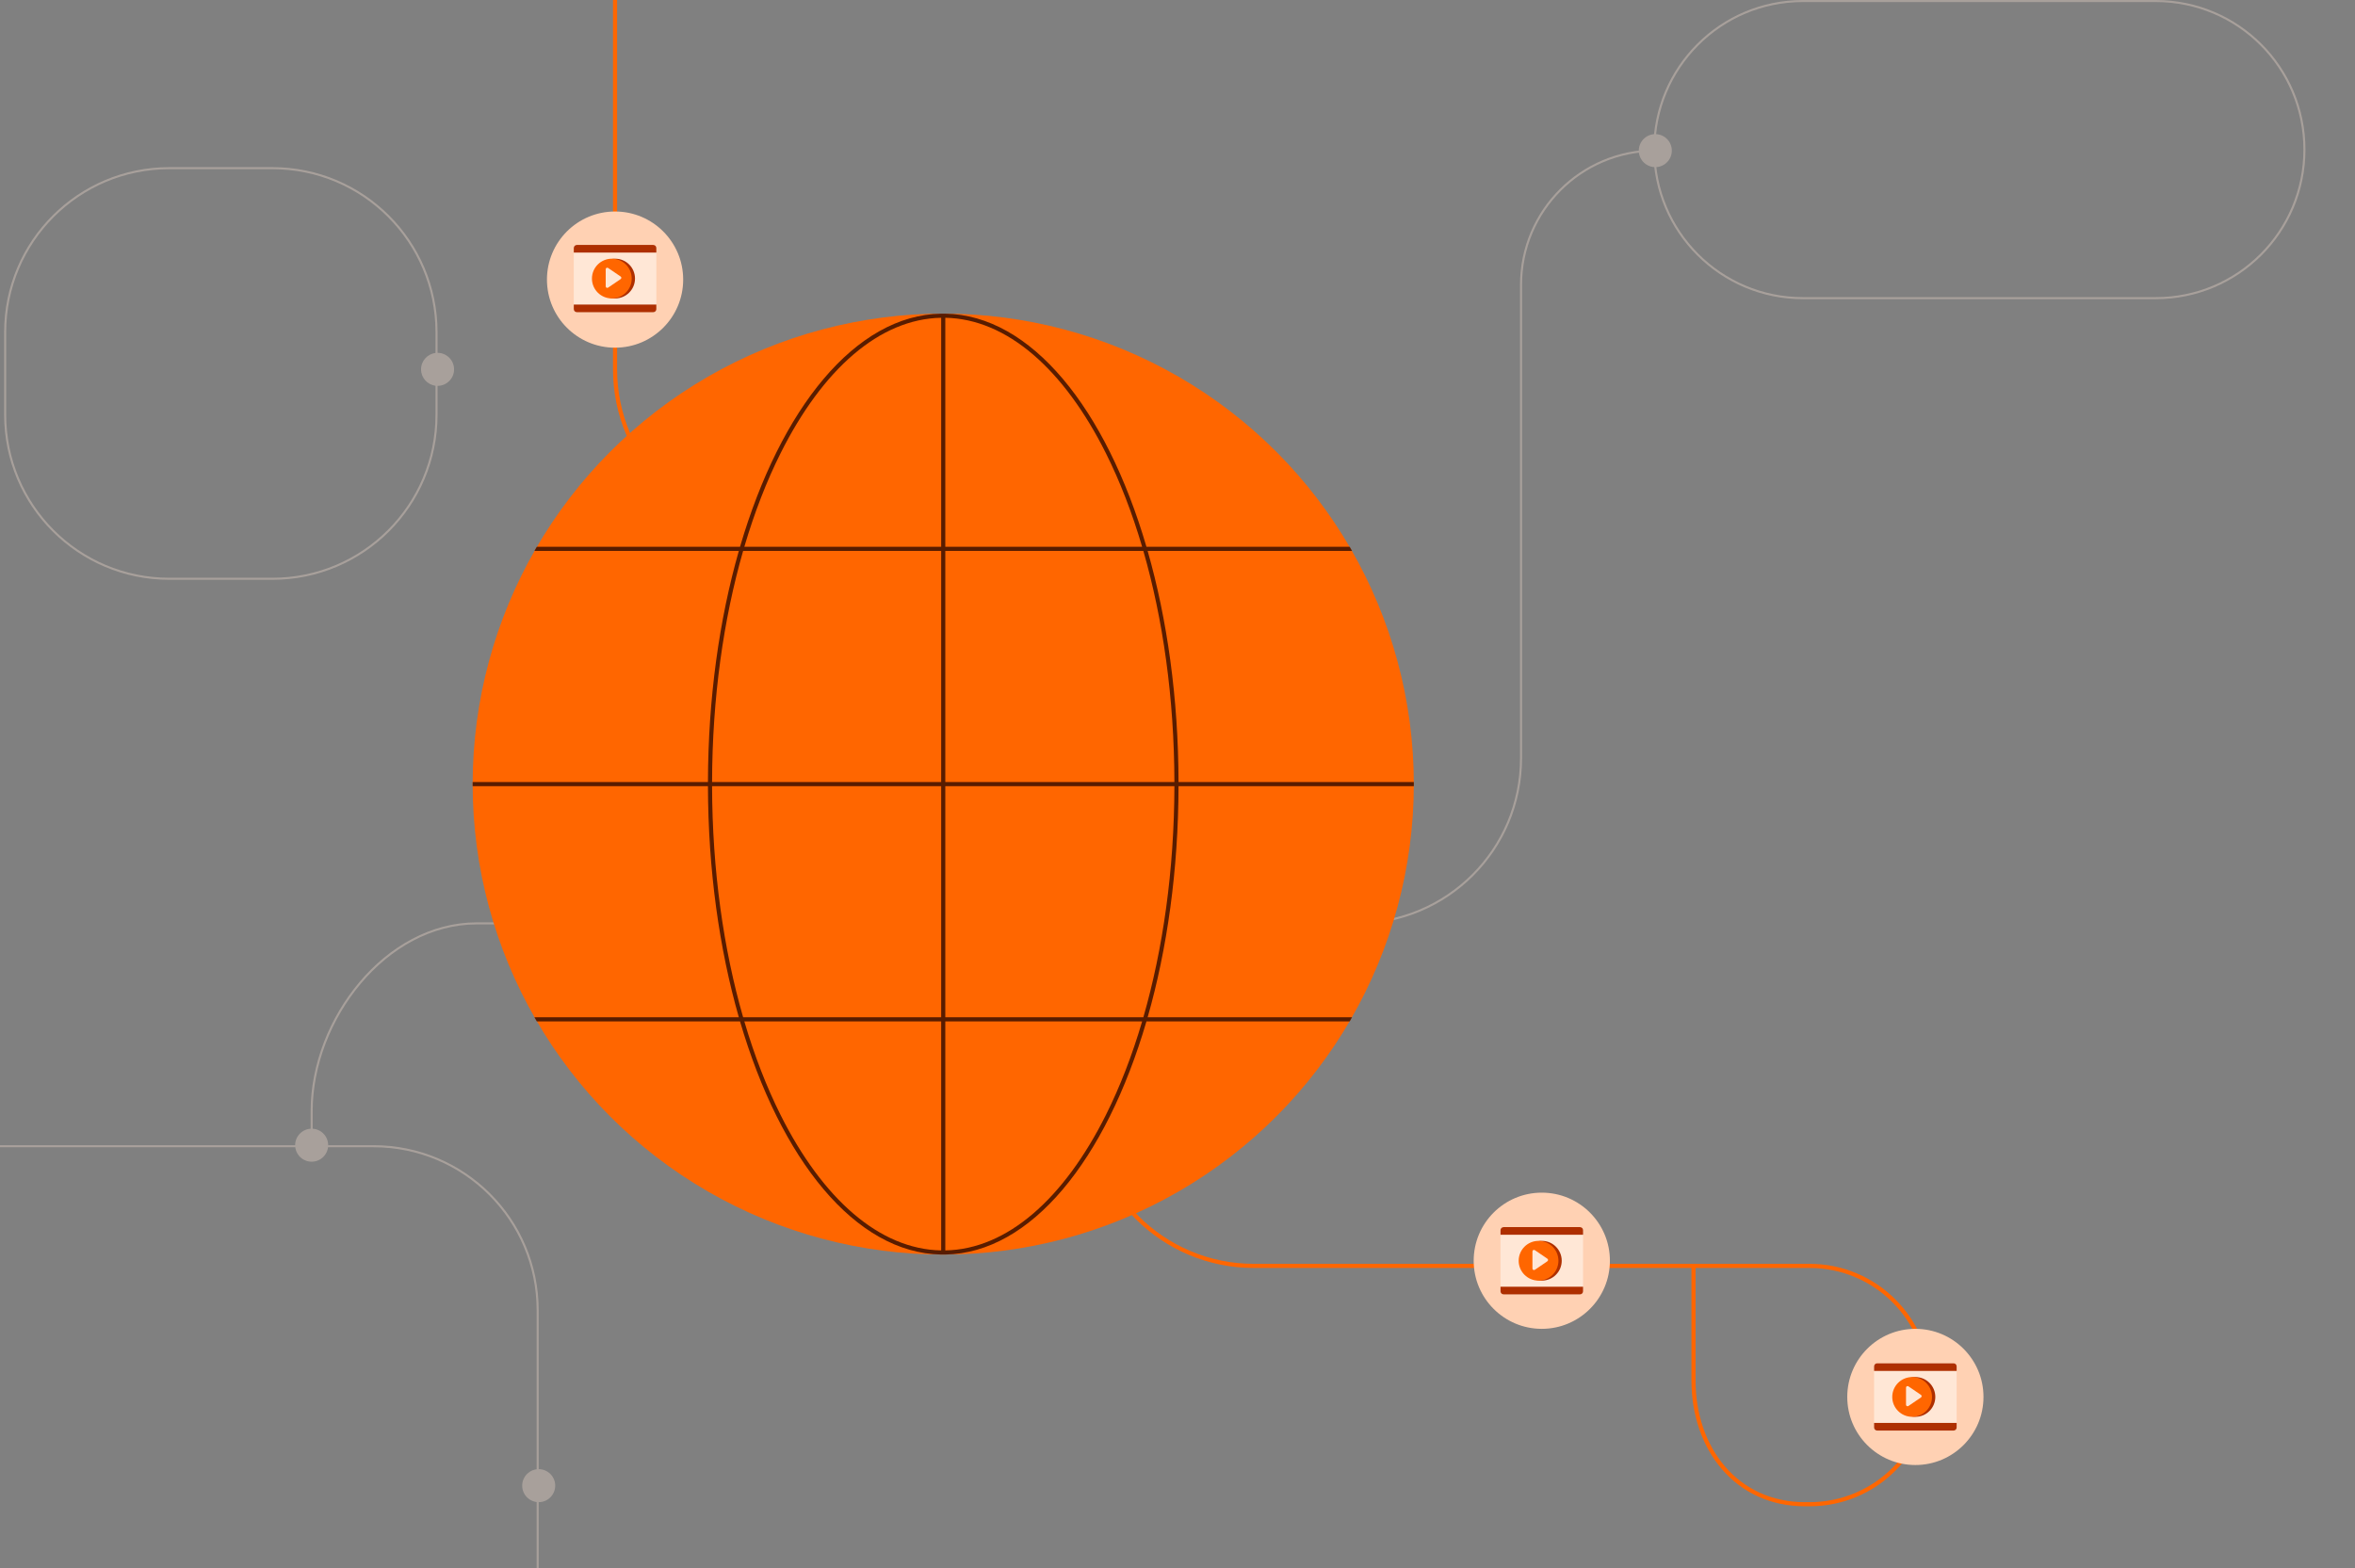 <svg width="1141" height="760" viewBox="0 0 1141 760" fill="none" xmlns="http://www.w3.org/2000/svg">
<rect x="0" y="0" width="1141" height="760" fill="#808080" stroke="none"/>
<g clip-path="url(#clip0_903_2289)">
<path fill-rule="evenodd" clip-rule="evenodd" d="M802 73.5C766.343 73.5 737.438 102.406 737.438 138.062V367.5C737.438 411.959 701.397 448 656.938 448H231C187.093 448 151.5 494.503 151.5 538.41V555H150.5V538.41C150.5 493.951 186.541 447 231 447H656.938C700.844 447 736.438 411.407 736.438 367.5V138.062C736.438 101.853 765.791 72.5 802 72.5V73.5Z" fill="#A8A09B"/>
<path fill-rule="evenodd" clip-rule="evenodd" d="M1044.5 1H873.5C834.012 1 802 33.012 802 72.5C802 111.988 834.012 144 873.5 144H1044.5C1083.99 144 1116 111.988 1116 72.5C1116 33.012 1083.99 1 1044.5 1ZM873.5 0C833.459 0 801 32.459 801 72.5C801 112.541 833.459 145 873.5 145H1044.5C1084.54 145 1117 112.541 1117 72.5C1117 32.459 1084.54 0 1044.5 0H873.5Z" fill="#A8A09B"/>
<path fill-rule="evenodd" clip-rule="evenodd" d="M181 556H-34C-77.63 556 -113 591.37 -113 635V845C-113 888.63 -77.63 924 -34 924H181C224.63 924 260 888.63 260 845V635C260 591.37 224.63 556 181 556ZM-34 555C-78.183 555 -114 590.817 -114 635V845C-114 889.183 -78.183 925 -34 925H181C225.183 925 261 889.183 261 845V635C261 590.817 225.183 555 181 555H-34Z" fill="#A8A09B"/>
<path d="M269 720C269 724.418 265.418 728 261 728C256.582 728 253 724.418 253 720C253 715.582 256.582 712 261 712C265.418 712 269 715.582 269 720Z" fill="#A8A09B"/>
<path d="M810 73C810 77.418 806.418 81 802 81C797.582 81 794 77.418 794 73C794 68.582 797.582 65 802 65C806.418 65 810 68.582 810 73Z" fill="#A8A09B"/>
<path d="M159 555C159 559.418 155.418 563 151 563C146.582 563 143 559.418 143 555C143 550.582 146.582 547 151 547C155.418 547 159 550.582 159 555Z" fill="#A8A09B"/>
<path fill-rule="evenodd" clip-rule="evenodd" d="M212 187V201C212 245.183 176.183 281 132 281H82C37.817 281 2 245.183 2 201V161C2 116.817 37.817 81 82 81H132C176.183 81 212 116.817 212 161V171C216.418 171 220 174.582 220 179C220 183.418 216.418 187 212 187ZM82 82H132C175.63 82 211 117.37 211 161V171.062C207.054 171.554 204 174.92 204 179C204 183.08 207.054 186.446 211 186.938V201C211 244.63 175.63 280 132 280H82C38.37 280 3 244.63 3 201V161C3 117.37 38.37 82 82 82Z" fill="#A8A09B"/>
<path fill-rule="evenodd" clip-rule="evenodd" d="M297 179C297 223.735 333.265 260 378 260L526.5 260V533.5C526.5 578.235 562.765 614.5 607.5 614.5H819.5V669C819.5 702.689 840.811 730 874.5 730H876.75C909.197 730 935.5 703.697 935.5 671.25C935.5 638.803 909.197 612.5 876.75 612.5H607.5C563.87 612.5 528.5 577.13 528.5 533.5V258L378 258C334.37 258 299 222.63 299 179V-24H297L297 179ZM821.5 669V614.5H876.75C908.092 614.5 933.5 639.908 933.5 671.25C933.5 702.592 908.092 728 876.75 728H874.5C841.915 728 821.5 701.585 821.5 669Z" fill="#FF6600"/>
<path d="M780 611C780 629.225 765.225 644 747 644C728.775 644 714 629.225 714 611C714 592.775 728.775 578 747 578C765.225 578 780 592.775 780 611Z" fill="#FFD1B3"/>
<path d="M331 135.5C331 153.725 316.225 168.5 298 168.5C279.775 168.5 265 153.725 265 135.5C265 117.275 279.775 102.5 298 102.5C316.225 102.5 331 117.275 331 135.5Z" fill="#FFD1B3"/>
<path d="M961 677C961 695.225 946.225 710 928 710C909.775 710 895 695.225 895 677C895 658.775 909.775 644 928 644C946.225 644 961 658.775 961 677Z" fill="#FFD1B3"/>
<rect x="278" y="118.704" width="40" height="32.593" rx="1.481" fill="#FFE7D6"/>
<path d="M278 120.185C278 119.367 278.663 118.704 279.481 118.704H316.519C317.337 118.704 318 119.367 318 120.185V122.407H278V120.185Z" fill="#AE2F00"/>
<path d="M278 149.815C278 150.633 278.663 151.296 279.481 151.296H316.519C317.337 151.296 318 150.633 318 149.815V147.593H278V149.815Z" fill="#AE2F00"/>
<circle cx="298.03" cy="135" r="9.63" fill="#AE2F00"/>
<circle cx="296.43" cy="135" r="9.63" fill="#FF6600"/>
<path d="M293.466 130.476C293.466 129.881 294.133 129.529 294.624 129.864L300.717 134.018C301.148 134.312 301.148 134.948 300.717 135.242L294.624 139.396C294.133 139.731 293.466 139.379 293.466 138.784V130.476Z" fill="#FFE7D6"/>
<rect x="727" y="594.704" width="40" height="32.593" rx="1.481" fill="#FFE7D6"/>
<path d="M727 596.185C727 595.367 727.663 594.704 728.481 594.704H765.519C766.337 594.704 767 595.367 767 596.185V598.407H727V596.185Z" fill="#AE2F00"/>
<path d="M727 625.815C727 626.633 727.663 627.296 728.481 627.296H765.519C766.337 627.296 767 626.633 767 625.815V623.593H727V625.815Z" fill="#AE2F00"/>
<circle cx="747.03" cy="611" r="9.63" fill="#AE2F00"/>
<circle cx="745.43" cy="611" r="9.63" fill="#FF6600"/>
<path d="M742.466 606.476C742.466 605.881 743.133 605.529 743.624 605.864L749.717 610.018C750.148 610.312 750.148 610.948 749.717 611.242L743.624 615.396C743.133 615.731 742.466 615.379 742.466 614.784V606.476Z" fill="#FFE7D6"/>
<rect x="908" y="660.704" width="40" height="32.593" rx="1.481" fill="#FFE7D6"/>
<path d="M908 662.185C908 661.367 908.663 660.704 909.481 660.704H946.519C947.337 660.704 948 661.367 948 662.185V664.407H908V662.185Z" fill="#AE2F00"/>
<path d="M908 691.815C908 692.633 908.663 693.296 909.481 693.296H946.519C947.337 693.296 948 692.633 948 691.815V689.593H908V691.815Z" fill="#AE2F00"/>
<circle cx="928.03" cy="677" r="9.63" fill="#AE2F00"/>
<circle cx="926.43" cy="677" r="9.63" fill="#FF6600"/>
<path d="M923.466 672.476C923.466 671.881 924.133 671.529 924.624 671.864L930.717 676.018C931.148 676.312 931.148 676.948 930.717 677.242L924.624 681.396C924.133 681.731 923.466 681.379 923.466 680.784V672.476Z" fill="#FFE7D6"/>
<g clip-path="url(#clip1_903_2289)">
<circle cx="457" cy="380" r="228" fill="#FF6600"/>
<path fill-rule="evenodd" clip-rule="evenodd" d="M684.998 381C684.999 380.667 685 380.333 685 380C685 379.667 684.999 379.333 684.998 379H570.999C570.911 338.258 565.481 300.039 556.036 267H655.073C654.69 266.331 654.305 265.665 653.916 265H555.458C535.834 197.94 499.571 152.723 458 152.009V152.002C457.667 152.001 457.333 152 457 152C456.667 152 456.333 152.001 456 152.002V152.009C414.429 152.723 378.166 197.94 358.542 265H260.084C259.695 265.665 259.31 266.331 258.927 267H357.964C348.519 300.039 343.089 338.258 343.001 379H229.002C229.001 379.333 229 379.667 229 380C229 380.333 229.001 380.667 229.002 381H343.001C343.089 421.742 348.519 459.961 357.964 493H258.927C259.31 493.669 259.695 494.335 260.084 495H358.542C378.166 562.06 414.429 607.277 456 607.991V607.998C456.333 607.999 456.667 608 457 608C457.333 608 457.667 607.999 458 607.998V607.991C499.571 607.277 535.834 562.06 555.458 495H653.916C654.305 494.335 654.69 493.669 655.073 493H556.036C565.481 459.961 570.911 421.742 570.999 381H684.998ZM456 605.991V495H360.627C365.514 511.592 371.424 526.817 378.179 540.326C398.476 580.921 426.07 605.456 456 605.991ZM360.044 493H456V381H345.001C345.089 421.812 350.561 460.04 360.044 493ZM345.001 379H456V267H360.044C350.561 299.96 345.089 338.188 345.001 379ZM360.627 265H456V154.009C426.07 154.544 398.476 179.079 378.179 219.674C371.424 233.183 365.514 248.408 360.627 265ZM458 154.009V265H553.373C548.486 248.408 542.576 233.183 535.821 219.674C515.524 179.079 487.93 154.544 458 154.009ZM553.956 267H458V379H568.999C568.911 338.188 563.439 299.96 553.956 267ZM568.999 381H458V493H553.956C563.439 460.04 568.911 421.812 568.999 381ZM553.373 495H458V605.991C487.93 605.456 515.524 580.921 535.821 540.326C542.576 526.817 548.486 511.592 553.373 495Z" fill="#581C00"/>
</g>
</g>
<defs>
<clipPath id="clip0_903_2289">
<rect width="1141" height="760" fill="white"/>
</clipPath>
<clipPath id="clip1_903_2289">
<rect width="456" height="456" fill="white" transform="translate(229 152)"/>
</clipPath>
</defs>
</svg>
